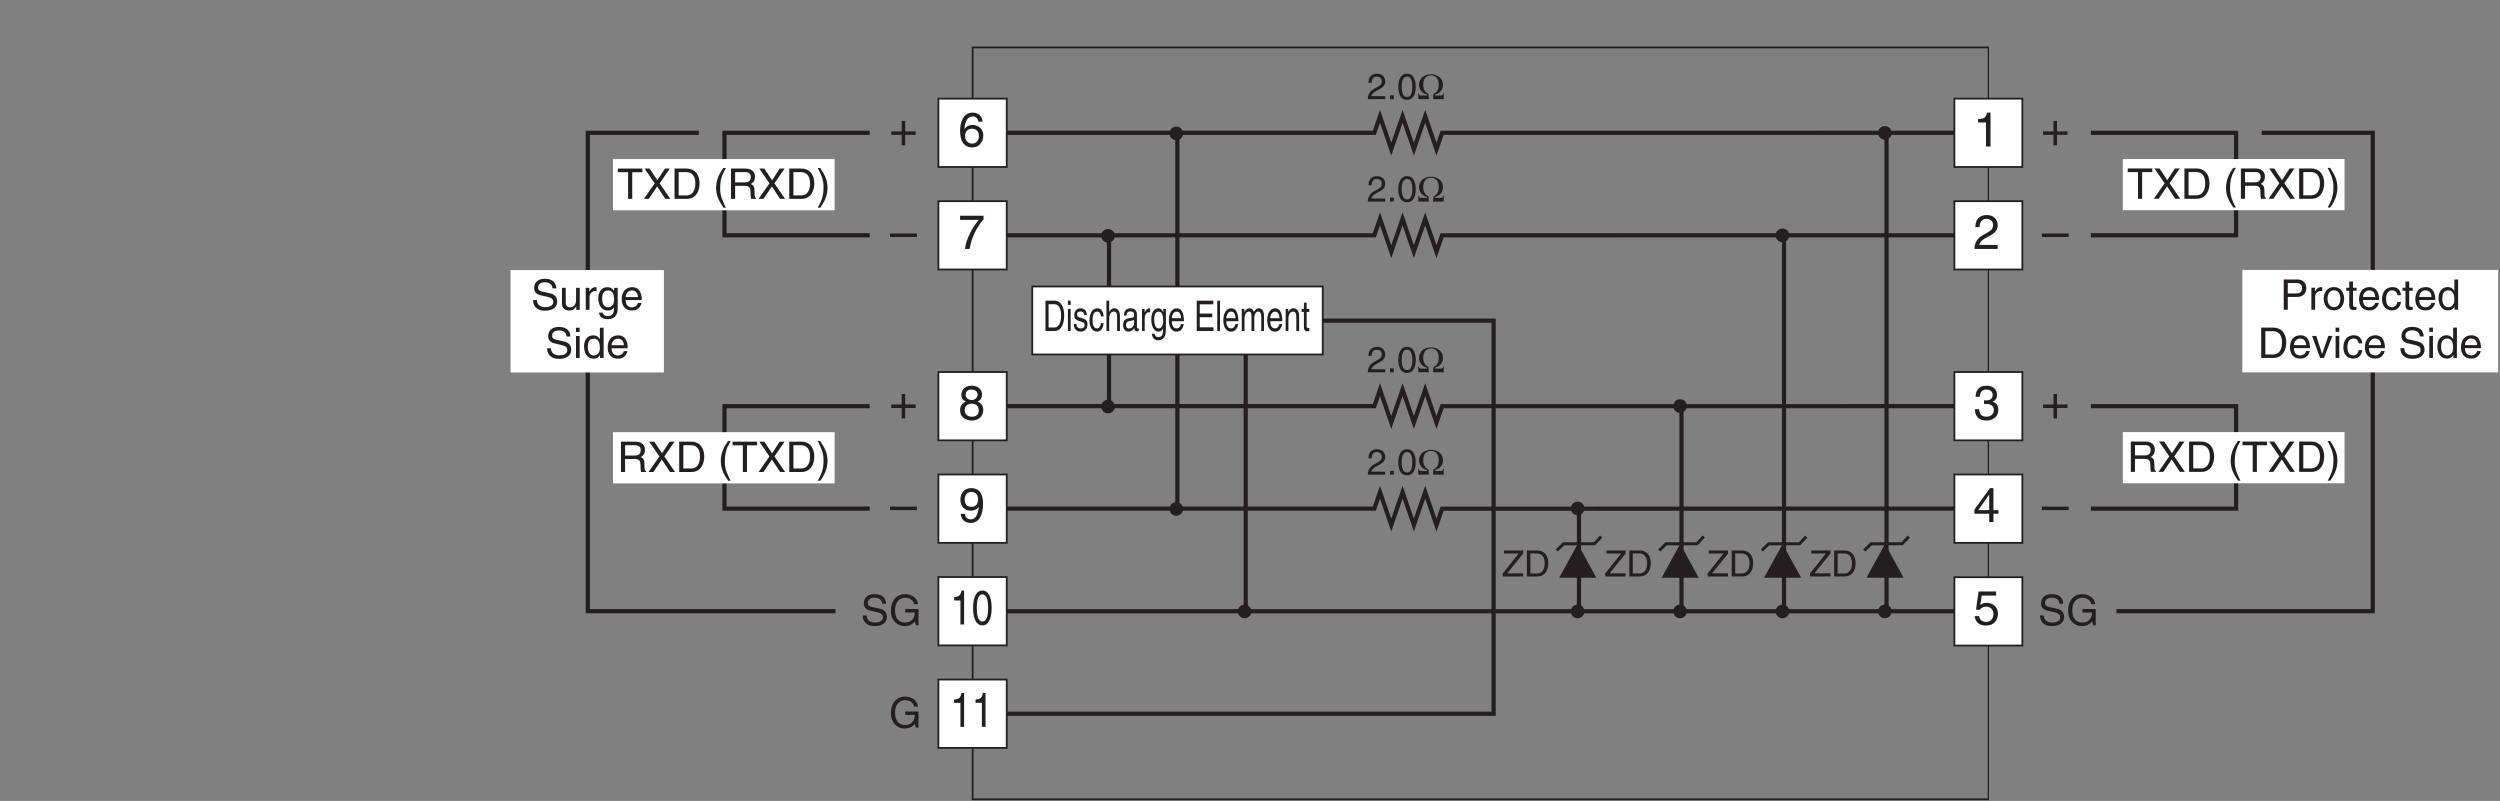 <?xml version="1.0" encoding="UTF-8"?>
<svg xmlns="http://www.w3.org/2000/svg" xmlns:xlink="http://www.w3.org/1999/xlink" width="414.78pt" height="132.88pt" viewBox="0 0 414.78 132.88" version="1.2">
<rect x="0" y="0" width="414.78" height="132.88" fill="#808080" stroke="none"/>
<defs>
<g>
<symbol overflow="visible" id="glyph0-0">
<path style="stroke:none;" d="M 0 0 L 3.5 0 L 3.5 -4.906 L 0 -4.906 Z M 1.75 -2.766 L 0.562 -4.547 L 2.938 -4.547 Z M 1.953 -2.453 L 3.156 -4.234 L 3.156 -0.672 Z M 0.562 -0.344 L 1.75 -2.141 L 2.938 -0.344 Z M 0.344 -4.234 L 1.547 -2.453 L 0.344 -0.672 Z M 0.344 -4.234 "/>
</symbol>
<symbol overflow="visible" id="glyph0-1">
<path style="stroke:none;" d="M 4.203 -3.562 C 4.172 -4.109 4 -5.156 2.234 -5.156 C 1.016 -5.156 0.516 -4.391 0.516 -3.609 C 0.516 -2.734 1.25 -2.5 1.578 -2.422 L 2.609 -2.188 C 3.438 -1.984 3.688 -1.812 3.688 -1.297 C 3.688 -0.578 2.859 -0.453 2.359 -0.453 C 1.719 -0.453 0.984 -0.719 0.984 -1.625 L 0.344 -1.625 C 0.344 -1.156 0.422 -0.734 0.859 -0.344 C 1.078 -0.141 1.438 0.141 2.375 0.141 C 3.234 0.141 4.344 -0.203 4.344 -1.391 C 4.344 -2.188 3.844 -2.578 3.203 -2.734 L 1.766 -3.062 C 1.469 -3.125 1.172 -3.266 1.172 -3.703 C 1.172 -4.453 1.891 -4.578 2.312 -4.578 C 2.891 -4.578 3.531 -4.328 3.562 -3.562 Z M 4.203 -3.562 "/>
</symbol>
<symbol overflow="visible" id="glyph0-2">
<path style="stroke:none;" d="M 3.422 0 L 3.422 -3.656 L 2.812 -3.656 L 2.812 -1.641 C 2.812 -1.109 2.578 -0.422 1.797 -0.422 C 1.406 -0.422 1.094 -0.625 1.094 -1.234 L 1.094 -3.656 L 0.469 -3.656 L 0.469 -1.031 C 0.469 -0.156 1.125 0.109 1.672 0.109 C 2.25 0.109 2.562 -0.125 2.828 -0.547 L 2.844 -0.531 L 2.844 0 Z M 3.422 0 "/>
</symbol>
<symbol overflow="visible" id="glyph0-3">
<path style="stroke:none;" d="M 1.156 -2.125 C 1.156 -2.656 1.516 -3.109 2.094 -3.109 L 2.328 -3.109 L 2.328 -3.75 C 2.281 -3.766 2.234 -3.766 2.156 -3.766 C 1.703 -3.766 1.375 -3.484 1.141 -3.047 L 1.125 -3.047 L 1.125 -3.656 L 0.531 -3.656 L 0.531 0 L 1.156 0 Z M 1.156 -2.125 "/>
</symbol>
<symbol overflow="visible" id="glyph0-4">
<path style="stroke:none;" d="M 0.922 -1.844 C 0.922 -2.312 0.969 -3.219 1.922 -3.219 C 2.812 -3.219 2.906 -2.25 2.906 -1.656 C 2.906 -0.688 2.297 -0.422 1.906 -0.422 C 1.234 -0.422 0.922 -1.031 0.922 -1.844 Z M 3.5 -3.656 L 2.906 -3.656 L 2.906 -3.141 L 2.891 -3.141 C 2.75 -3.359 2.469 -3.766 1.812 -3.766 C 0.828 -3.766 0.281 -2.969 0.281 -1.938 C 0.281 -1.062 0.641 0.109 1.891 0.109 C 2.375 0.109 2.703 -0.125 2.859 -0.391 L 2.859 -0.406 L 2.875 -0.406 L 2.875 -0.266 C 2.875 0.172 2.891 1.031 1.828 1.031 C 1.688 1.031 1.125 1.031 1.016 0.453 L 0.391 0.453 C 0.516 1.422 1.359 1.547 1.797 1.547 C 3.484 1.547 3.5 0.219 3.5 -0.297 Z M 3.5 -3.656 "/>
</symbol>
<symbol overflow="visible" id="glyph0-5">
<path style="stroke:none;" d="M 2.953 -1.141 C 2.922 -0.875 2.578 -0.422 2 -0.422 C 1.297 -0.422 0.938 -0.875 0.938 -1.625 L 3.609 -1.625 C 3.609 -2.922 3.094 -3.766 2.031 -3.766 C 0.828 -3.766 0.281 -2.859 0.281 -1.734 C 0.281 -0.672 0.891 0.109 1.922 0.109 C 2.5 0.109 2.75 -0.031 2.906 -0.141 C 3.375 -0.453 3.547 -0.969 3.562 -1.141 Z M 0.938 -2.125 C 0.938 -2.688 1.391 -3.219 1.953 -3.219 C 2.703 -3.219 2.938 -2.688 2.969 -2.125 Z M 0.938 -2.125 "/>
</symbol>
<symbol overflow="visible" id="glyph0-6">
<path style="stroke:none;" d="M 1.078 -3.656 L 0.469 -3.656 L 0.469 0 L 1.078 0 Z M 1.078 -4.328 L 1.078 -5.031 L 0.469 -5.031 L 0.469 -4.328 Z M 1.078 -4.328 "/>
</symbol>
<symbol overflow="visible" id="glyph0-7">
<path style="stroke:none;" d="M 3.5 -5.031 L 2.875 -5.031 L 2.875 -3.188 L 2.859 -3.141 C 2.719 -3.359 2.438 -3.766 1.766 -3.766 C 0.797 -3.766 0.25 -2.969 0.25 -1.938 C 0.25 -1.062 0.609 0.109 1.859 0.109 C 2.219 0.109 2.625 0 2.891 -0.5 L 2.906 -0.5 L 2.906 0 L 3.5 0 Z M 0.875 -1.844 C 0.875 -2.312 0.938 -3.219 1.891 -3.219 C 2.766 -3.219 2.875 -2.25 2.875 -1.656 C 2.875 -0.688 2.266 -0.422 1.875 -0.422 C 1.203 -0.422 0.875 -1.031 0.875 -1.844 Z M 0.875 -1.844 "/>
</symbol>
<symbol overflow="visible" id="glyph0-8">
<path style="stroke:none;" d="M 0.094 -4.422 L 1.797 -4.422 L 1.797 0 L 2.484 0 L 2.484 -4.422 L 4.172 -4.422 L 4.172 -5.031 L 0.094 -5.031 Z M 0.094 -4.422 "/>
</symbol>
<symbol overflow="visible" id="glyph0-9">
<path style="stroke:none;" d="M 2.766 -2.578 L 4.453 -5.031 L 3.641 -5.031 L 2.375 -3.094 L 1.094 -5.031 L 0.25 -5.031 L 1.938 -2.578 L 0.141 0 L 0.953 0 L 2.344 -2.062 L 3.703 0 L 4.531 0 Z M 2.766 -2.578 "/>
</symbol>
<symbol overflow="visible" id="glyph0-10">
<path style="stroke:none;" d="M 0.562 0 L 2.578 0 C 4.234 0 4.719 -1.453 4.719 -2.578 C 4.719 -4.031 3.906 -5.031 2.609 -5.031 L 0.562 -5.031 Z M 1.25 -4.438 L 2.516 -4.438 C 3.438 -4.438 4.016 -3.812 4.016 -2.547 C 4.016 -1.281 3.438 -0.578 2.562 -0.578 L 1.25 -0.578 Z M 1.25 -4.438 "/>
</symbol>
<symbol overflow="visible" id="glyph0-11">
<path style="stroke:none;" d=""/>
</symbol>
<symbol overflow="visible" id="glyph0-12">
<path style="stroke:none;" d="M 1.656 -5.125 C 0.906 -4.047 0.469 -3.062 0.469 -1.828 C 0.469 -0.516 0.953 0.359 1.688 1.453 L 2.094 1.453 C 1.531 0.344 1.141 -0.5 1.141 -1.656 C 1.141 -3.344 1.484 -4.016 2.094 -5.125 Z M 1.656 -5.125 "/>
</symbol>
<symbol overflow="visible" id="glyph0-13">
<path style="stroke:none;" d="M 1.297 -2.156 L 2.938 -2.156 C 3.75 -2.156 3.844 -1.672 3.844 -1.266 C 3.844 -1.078 3.859 -0.312 3.953 0 L 4.781 0 L 4.781 -0.109 C 4.578 -0.234 4.547 -0.344 4.531 -0.609 L 4.5 -1.531 C 4.469 -2.219 4.172 -2.359 3.891 -2.469 C 4.219 -2.656 4.594 -2.938 4.594 -3.672 C 4.594 -4.734 3.766 -5.031 2.938 -5.031 L 0.609 -5.031 L 0.609 0 L 1.297 0 Z M 1.297 -4.438 L 2.984 -4.438 C 3.328 -4.438 3.891 -4.375 3.891 -3.609 C 3.891 -2.859 3.359 -2.734 2.875 -2.734 L 1.297 -2.734 Z M 1.297 -4.438 "/>
</symbol>
<symbol overflow="visible" id="glyph0-14">
<path style="stroke:none;" d="M 0.672 1.453 C 1.422 0.375 1.859 -0.625 1.859 -1.859 C 1.859 -3.156 1.375 -4.031 0.656 -5.125 L 0.234 -5.125 C 0.797 -4.031 1.203 -3.172 1.203 -2.016 C 1.203 -0.344 0.844 0.328 0.25 1.453 Z M 0.672 1.453 "/>
</symbol>
<symbol overflow="visible" id="glyph0-15">
<path style="stroke:none;" d="M 2.719 -2.109 L 4.297 -2.109 C 4.297 -1.562 4.172 -1.125 3.734 -0.766 C 3.359 -0.469 2.969 -0.453 2.703 -0.453 C 1.375 -0.453 1.031 -1.5 1.031 -2.516 C 1.031 -3.844 1.781 -4.562 2.688 -4.562 C 3.234 -4.562 3.969 -4.375 4.188 -3.5 L 4.844 -3.5 C 4.703 -4.625 3.656 -5.156 2.719 -5.156 C 1.078 -5.156 0.344 -3.781 0.344 -2.562 C 0.344 -2.016 0.359 -1.156 1.125 -0.438 C 1.391 -0.188 1.812 0.141 2.672 0.141 C 3.359 0.141 3.984 -0.172 4.328 -0.656 L 4.484 0 L 4.922 0 L 4.922 -2.688 L 2.719 -2.688 Z M 2.719 -2.109 "/>
</symbol>
<symbol overflow="visible" id="glyph0-16">
<path style="stroke:none;" d="M 1.281 -4.438 L 2.656 -4.438 C 3.219 -4.438 3.656 -4.234 3.656 -3.609 C 3.656 -2.922 3.234 -2.703 2.625 -2.703 L 1.281 -2.703 Z M 1.281 -2.125 L 2.859 -2.125 C 3.953 -2.125 4.359 -2.906 4.359 -3.609 C 4.359 -4.422 3.797 -5.031 2.859 -5.031 L 0.609 -5.031 L 0.609 0 L 1.281 0 Z M 1.281 -2.125 "/>
</symbol>
<symbol overflow="visible" id="glyph0-17">
<path style="stroke:none;" d="M 0.25 -1.828 C 0.25 -0.891 0.781 0.094 1.953 0.094 C 3.109 0.094 3.641 -0.891 3.641 -1.828 C 3.641 -2.781 3.109 -3.766 1.953 -3.766 C 0.781 -3.766 0.25 -2.781 0.25 -1.828 Z M 0.875 -1.828 C 0.875 -2.328 1.062 -3.234 1.953 -3.234 C 2.828 -3.234 3.016 -2.328 3.016 -1.828 C 3.016 -1.344 2.828 -0.438 1.953 -0.438 C 1.062 -0.438 0.875 -1.344 0.875 -1.828 Z M 0.875 -1.828 "/>
</symbol>
<symbol overflow="visible" id="glyph0-18">
<path style="stroke:none;" d="M 1.797 -3.156 L 1.797 -3.656 L 1.219 -3.656 L 1.219 -4.688 L 0.594 -4.688 L 0.594 -3.656 L 0.094 -3.656 L 0.094 -3.156 L 0.594 -3.156 L 0.594 -0.734 C 0.594 -0.297 0.734 0.047 1.344 0.047 C 1.406 0.047 1.578 0.016 1.797 0 L 1.797 -0.484 L 1.578 -0.484 C 1.453 -0.484 1.219 -0.484 1.219 -0.766 L 1.219 -3.156 Z M 1.797 -3.156 "/>
</symbol>
<symbol overflow="visible" id="glyph0-19">
<path style="stroke:none;" d="M 3.344 -2.422 C 3.297 -3.062 2.922 -3.766 1.969 -3.766 C 0.75 -3.766 0.203 -2.859 0.203 -1.734 C 0.203 -0.672 0.812 0.109 1.844 0.109 C 2.922 0.109 3.281 -0.719 3.344 -1.297 L 2.75 -1.297 C 2.641 -0.734 2.281 -0.422 1.875 -0.422 C 1.016 -0.422 0.875 -1.203 0.875 -1.828 C 0.875 -2.484 1.109 -3.219 1.875 -3.219 C 2.391 -3.219 2.672 -2.922 2.75 -2.422 Z M 3.344 -2.422 "/>
</symbol>
<symbol overflow="visible" id="glyph0-20">
<path style="stroke:none;" d="M 1.734 -0.672 L 1.719 -0.672 L 0.766 -3.656 L 0.062 -3.656 L 1.391 0 L 2.047 0 L 3.438 -3.656 L 2.766 -3.656 Z M 1.734 -0.672 "/>
</symbol>
<symbol overflow="visible" id="glyph1-0">
<path style="stroke:none;" d="M 0 0 L 4 0 L 4 -5.594 L 0 -5.594 Z M 2 -3.156 L 0.641 -5.203 L 3.359 -5.203 Z M 2.234 -2.797 L 3.594 -4.844 L 3.594 -0.766 Z M 0.641 -0.406 L 2 -2.438 L 3.359 -0.406 Z M 0.406 -4.844 L 1.766 -2.797 L 0.406 -0.766 Z M 0.406 -4.844 "/>
</symbol>
<symbol overflow="visible" id="glyph1-1">
<path style="stroke:none;" d="M 0.297 -4.812 L 3.391 -4.812 C 2.312 -3.562 1.281 -1.547 1.094 0 L 1.875 0 C 2.281 -2.516 3.625 -4.297 4.188 -4.891 L 4.188 -5.5 L 0.297 -5.5 Z M 0.297 -4.812 "/>
</symbol>
<symbol overflow="visible" id="glyph1-2">
<path style="stroke:none;" d="M 1.062 -3.609 C 1.078 -4 1.125 -4.984 2.188 -4.984 C 3.016 -4.984 3.297 -4.422 3.297 -3.969 C 3.297 -3.234 2.875 -3.016 2.266 -2.656 L 1.531 -2.234 C 0.781 -1.797 0.25 -1.172 0.203 0 L 4.062 0 L 4.062 -0.656 L 1 -0.656 C 1.031 -0.875 1.203 -1.312 1.969 -1.75 L 2.547 -2.062 C 3.391 -2.516 4.062 -2.938 4.062 -3.938 C 4.062 -4.984 3.266 -5.625 2.297 -5.625 C 1.688 -5.625 0.359 -5.438 0.359 -3.609 Z M 1.062 -3.609 "/>
</symbol>
<symbol overflow="visible" id="glyph1-3">
<path style="stroke:none;" d="M 1.422 -4.812 L 3.797 -4.812 L 3.797 -5.5 L 0.891 -5.5 L 0.469 -2.484 L 1.078 -2.453 C 1.344 -2.797 1.703 -2.984 2.109 -2.984 C 2.812 -2.984 3.359 -2.547 3.359 -1.75 C 3.359 -1.047 2.906 -0.453 2.172 -0.453 C 1.547 -0.453 1.062 -0.75 0.984 -1.406 L 0.25 -1.406 C 0.391 -0.141 1.344 0.156 2.078 0.156 C 3.828 0.156 4.109 -1.203 4.109 -1.828 C 4.109 -2.984 3.172 -3.625 2.266 -3.625 C 1.766 -3.625 1.422 -3.453 1.172 -3.266 Z M 1.422 -4.812 "/>
</symbol>
<symbol overflow="visible" id="glyph1-4">
<path style="stroke:none;" d="M 4.031 -4.125 C 3.953 -5.266 3.031 -5.625 2.391 -5.625 C 0.703 -5.625 0.297 -3.844 0.297 -2.609 C 0.297 -1.875 0.406 -1.188 0.734 -0.656 C 1.141 -0.047 1.75 0.156 2.188 0.156 C 2.969 0.156 3.312 -0.062 3.609 -0.391 C 3.984 -0.812 4.141 -1.219 4.141 -1.797 C 4.141 -3.141 3.078 -3.578 2.391 -3.578 C 1.609 -3.578 1.219 -3.203 1.047 -2.891 L 1.031 -2.906 C 1.031 -3.5 1.266 -4.984 2.375 -4.984 C 2.969 -4.984 3.25 -4.625 3.344 -4.125 Z M 1.125 -1.734 C 1.125 -2.391 1.5 -2.953 2.281 -2.953 C 3.156 -2.953 3.422 -2.266 3.422 -1.766 C 3.422 -1.016 2.984 -0.484 2.312 -0.484 C 1.484 -0.484 1.125 -1.125 1.125 -1.734 Z M 1.125 -1.734 "/>
</symbol>
<symbol overflow="visible" id="glyph1-5">
<path style="stroke:none;" d="M 2.875 -5.625 L 2.312 -5.625 C 2.094 -4.703 1.719 -4.609 0.812 -4.547 L 0.812 -3.984 L 2.125 -3.984 L 2.125 0 L 2.875 0 Z M 2.875 -5.625 "/>
</symbol>
<symbol overflow="visible" id="glyph1-6">
<path style="stroke:none;" d="M 2.109 -1.875 C 2.625 -1.875 3.188 -2.125 3.391 -2.547 L 3.406 -2.531 C 3.234 -1.078 2.828 -0.438 2.062 -0.438 C 1.484 -0.438 1.141 -0.781 1.109 -1.359 L 0.406 -1.359 C 0.406 -0.812 0.75 0.156 2.078 0.156 C 4.016 0.156 4.109 -2.422 4.109 -3.016 C 4.109 -3.922 3.938 -5.625 2.141 -5.625 C 0.953 -5.625 0.344 -4.719 0.344 -3.703 C 0.344 -2.578 1.062 -1.875 2.109 -1.875 Z M 2.203 -2.516 C 1.734 -2.516 1.062 -2.641 1.062 -3.734 C 1.062 -4.484 1.5 -4.984 2.156 -4.984 C 2.953 -4.984 3.281 -4.438 3.281 -3.797 C 3.281 -2.688 2.578 -2.516 2.203 -2.516 Z M 2.203 -2.516 "/>
</symbol>
<symbol overflow="visible" id="glyph1-7">
<path style="stroke:none;" d="M 4.188 -1.375 L 4.188 -1.969 L 3.359 -1.969 L 3.359 -5.625 L 2.781 -5.625 L 0.203 -2.062 L 0.203 -1.375 L 2.656 -1.375 L 2.656 0 L 3.359 0 L 3.359 -1.375 Z M 2.641 -4.531 L 2.656 -4.531 L 2.656 -1.969 L 0.844 -1.969 Z M 2.641 -4.531 "/>
</symbol>
<symbol overflow="visible" id="glyph1-8">
<path style="stroke:none;" d="M 3.938 -4.172 C 3.938 -4.828 3.453 -5.625 2.203 -5.625 C 0.859 -5.625 0.5 -4.656 0.5 -4.078 C 0.5 -3.547 0.781 -3.172 1.25 -2.984 C 0.656 -2.75 0.297 -2.297 0.297 -1.609 C 0.297 -1.344 0.297 -0.734 0.875 -0.281 C 1.328 0.078 1.922 0.156 2.234 0.156 C 3.562 0.156 4.141 -0.719 4.141 -1.625 C 4.141 -2.047 3.969 -2.672 3.219 -2.984 C 3.469 -3.125 3.938 -3.375 3.938 -4.172 Z M 2.219 -2.641 C 2.859 -2.641 3.391 -2.297 3.391 -1.547 C 3.391 -0.656 2.766 -0.484 2.25 -0.484 C 1.281 -0.484 1.062 -1.156 1.062 -1.594 C 1.062 -2.125 1.422 -2.641 2.219 -2.641 Z M 2.203 -3.25 C 1.703 -3.25 1.219 -3.578 1.219 -4.109 C 1.219 -4.469 1.406 -4.984 2.156 -4.984 C 2.984 -4.984 3.203 -4.5 3.203 -4.156 C 3.203 -3.641 2.812 -3.25 2.203 -3.25 Z M 2.203 -3.25 "/>
</symbol>
<symbol overflow="visible" id="glyph1-9">
<path style="stroke:none;" d="M 1.797 -2.594 C 1.891 -2.594 2.016 -2.594 2.109 -2.594 C 2.594 -2.594 3.422 -2.516 3.422 -1.562 C 3.422 -0.922 2.922 -0.484 2.203 -0.484 C 1.156 -0.484 1.031 -1.188 1 -1.719 L 0.266 -1.719 C 0.312 -1.078 0.484 -0.422 1.109 -0.094 C 1.391 0.047 1.734 0.156 2.156 0.156 C 3.578 0.156 4.172 -0.734 4.172 -1.656 C 4.172 -2.406 3.781 -2.797 3.234 -2.969 L 3.234 -2.984 C 3.547 -3.078 3.953 -3.422 3.953 -4.141 C 3.953 -5 3.312 -5.625 2.219 -5.625 C 0.75 -5.625 0.406 -4.609 0.406 -3.781 L 1.094 -3.781 C 1.125 -4.172 1.188 -4.984 2.188 -4.984 C 3.031 -4.984 3.234 -4.438 3.234 -4.109 C 3.234 -3.406 2.703 -3.188 2.156 -3.188 C 2.047 -3.188 1.906 -3.188 1.797 -3.203 Z M 1.797 -2.594 "/>
</symbol>
<symbol overflow="visible" id="glyph1-10">
<path style="stroke:none;" d="M 2.047 -2.312 L 0.312 -2.312 L 0.312 -1.734 L 2.047 -1.734 L 2.047 0 L 2.625 0 L 2.625 -1.734 L 4.359 -1.734 L 4.359 -2.312 L 2.625 -2.312 L 2.625 -4.047 L 2.047 -4.047 Z M 2.047 -2.312 "/>
</symbol>
<symbol overflow="visible" id="glyph1-11">
<path style="stroke:none;" d="M 4.453 -2.5 L 0 -2.5 L 0 -1.922 L 4.453 -1.922 Z M 4.453 -2.5 "/>
</symbol>
<symbol overflow="visible" id="glyph2-0">
<path style="stroke:none;" d="M 0 0 L 3.188 0 L 3.188 -5.594 L 0 -5.594 Z M 1.594 -3.156 L 0.516 -5.203 L 2.688 -5.203 Z M 1.797 -2.797 L 2.875 -4.844 L 2.875 -0.766 Z M 0.516 -0.406 L 1.594 -2.438 L 2.688 -0.406 Z M 0.312 -4.844 L 1.406 -2.797 L 0.312 -0.766 Z M 0.312 -4.844 "/>
</symbol>
<symbol overflow="visible" id="glyph2-1">
<path style="stroke:none;" d="M 2.297 -5.625 L 1.859 -5.625 C 1.672 -4.703 1.375 -4.609 0.641 -4.547 L 0.641 -3.984 L 1.688 -3.984 L 1.688 0 L 2.297 0 Z M 2.297 -5.625 "/>
</symbol>
<symbol overflow="visible" id="glyph2-2">
<path style="stroke:none;" d="M 2.719 -2.734 C 2.719 -1.328 2.422 -0.484 1.781 -0.484 C 1.125 -0.484 0.844 -1.328 0.844 -2.734 C 0.844 -4.141 1.125 -4.984 1.781 -4.984 C 2.422 -4.984 2.719 -4.141 2.719 -2.734 Z M 3.312 -2.734 C 3.312 -3.906 3.062 -5.625 1.781 -5.625 C 0.484 -5.625 0.234 -3.906 0.234 -2.734 C 0.234 -1.562 0.484 0.156 1.781 0.156 C 3.062 0.156 3.312 -1.562 3.312 -2.734 Z M 3.312 -2.734 "/>
</symbol>
<symbol overflow="visible" id="glyph3-0">
<path style="stroke:none;" d="M 0 0 L 2.625 0 L 2.625 -4.906 L 0 -4.906 Z M 1.312 -2.766 L 0.422 -4.547 L 2.203 -4.547 Z M 1.469 -2.453 L 2.359 -4.234 L 2.359 -0.672 Z M 0.422 -0.344 L 1.312 -2.141 L 2.203 -0.344 Z M 0.266 -4.234 L 1.156 -2.453 L 0.266 -0.672 Z M 0.266 -4.234 "/>
</symbol>
<symbol overflow="visible" id="glyph3-1">
<path style="stroke:none;" d="M 0.422 0 L 1.938 0 C 3.172 0 3.531 -1.453 3.531 -2.578 C 3.531 -4.031 2.938 -5.031 1.953 -5.031 L 0.422 -5.031 Z M 0.938 -4.438 L 1.891 -4.438 C 2.578 -4.438 3.016 -3.812 3.016 -2.547 C 3.016 -1.281 2.578 -0.578 1.922 -0.578 L 0.938 -0.578 Z M 0.938 -4.438 "/>
</symbol>
<symbol overflow="visible" id="glyph3-2">
<path style="stroke:none;" d="M 0.812 -3.656 L 0.359 -3.656 L 0.359 0 L 0.812 0 Z M 0.812 -4.328 L 0.812 -5.031 L 0.359 -5.031 L 0.359 -4.328 Z M 0.812 -4.328 "/>
</symbol>
<symbol overflow="visible" id="glyph3-3">
<path style="stroke:none;" d="M 2.344 -2.625 C 2.344 -2.797 2.281 -3.766 1.297 -3.766 C 0.75 -3.766 0.25 -3.406 0.25 -2.594 C 0.25 -2.094 0.516 -1.828 0.891 -1.703 L 1.422 -1.531 C 1.828 -1.406 1.969 -1.297 1.969 -1.016 C 1.969 -0.609 1.672 -0.422 1.344 -0.422 C 0.688 -0.422 0.625 -0.891 0.609 -1.172 L 0.172 -1.172 C 0.188 -0.734 0.266 0.109 1.344 0.109 C 1.969 0.109 2.438 -0.344 2.438 -1.109 C 2.438 -1.609 2.234 -1.891 1.672 -2.078 L 1.203 -2.219 C 0.844 -2.344 0.703 -2.422 0.703 -2.719 C 0.703 -3.172 1.109 -3.234 1.25 -3.234 C 1.828 -3.234 1.891 -2.844 1.906 -2.625 Z M 2.344 -2.625 "/>
</symbol>
<symbol overflow="visible" id="glyph3-4">
<path style="stroke:none;" d="M 2.5 -2.422 C 2.469 -3.062 2.188 -3.766 1.469 -3.766 C 0.562 -3.766 0.156 -2.859 0.156 -1.734 C 0.156 -0.672 0.609 0.109 1.391 0.109 C 2.188 0.109 2.453 -0.719 2.5 -1.297 L 2.062 -1.297 C 1.984 -0.734 1.719 -0.422 1.406 -0.422 C 0.766 -0.422 0.656 -1.203 0.656 -1.828 C 0.656 -2.484 0.828 -3.219 1.406 -3.219 C 1.797 -3.219 2 -2.922 2.062 -2.422 Z M 2.5 -2.422 "/>
</symbol>
<symbol overflow="visible" id="glyph3-5">
<path style="stroke:none;" d="M 2.578 -2.484 C 2.578 -3.531 2.047 -3.766 1.609 -3.766 C 1.172 -3.766 0.938 -3.406 0.812 -3.172 L 0.797 -3.172 L 0.797 -5.031 L 0.344 -5.031 L 0.344 0 L 0.797 0 L 0.797 -2 C 0.797 -2.922 1.188 -3.219 1.562 -3.219 C 2.016 -3.219 2.109 -2.891 2.109 -2.391 L 2.109 0 L 2.578 0 Z M 2.578 -2.484 "/>
</symbol>
<symbol overflow="visible" id="glyph3-6">
<path style="stroke:none;" d="M 0.75 -2.547 C 0.781 -2.828 0.859 -3.25 1.375 -3.25 C 1.812 -3.25 2.031 -3.047 2.031 -2.656 C 2.031 -2.297 1.891 -2.234 1.781 -2.219 L 1.031 -2.094 C 0.25 -1.969 0.188 -1.266 0.188 -0.953 C 0.188 -0.328 0.547 0.109 1.047 0.109 C 1.578 0.109 1.859 -0.234 2.047 -0.484 C 2.062 -0.203 2.125 0.062 2.531 0.062 C 2.641 0.062 2.703 0.031 2.781 0 L 2.781 -0.453 C 2.734 -0.438 2.672 -0.422 2.625 -0.422 C 2.531 -0.422 2.484 -0.484 2.484 -0.641 L 2.484 -2.75 C 2.484 -3.688 1.688 -3.766 1.453 -3.766 C 0.781 -3.766 0.344 -3.422 0.328 -2.547 Z M 2.016 -1.266 C 2.016 -0.781 1.594 -0.406 1.172 -0.406 C 0.812 -0.406 0.672 -0.641 0.672 -1.047 C 0.672 -1.5 1.031 -1.594 1.25 -1.641 C 1.828 -1.734 1.938 -1.797 2.016 -1.875 Z M 2.016 -1.266 "/>
</symbol>
<symbol overflow="visible" id="glyph3-7">
<path style="stroke:none;" d="M 0.859 -2.125 C 0.859 -2.656 1.141 -3.109 1.562 -3.109 L 1.75 -3.109 L 1.75 -3.75 C 1.703 -3.766 1.688 -3.766 1.625 -3.766 C 1.281 -3.766 1.031 -3.484 0.844 -3.047 L 0.844 -3.656 L 0.406 -3.656 L 0.406 0 L 0.859 0 Z M 0.859 -2.125 "/>
</symbol>
<symbol overflow="visible" id="glyph3-8">
<path style="stroke:none;" d="M 0.688 -1.844 C 0.688 -2.312 0.719 -3.219 1.438 -3.219 C 2.109 -3.219 2.172 -2.25 2.172 -1.656 C 2.172 -0.688 1.719 -0.422 1.422 -0.422 C 0.922 -0.422 0.688 -1.031 0.688 -1.844 Z M 2.625 -3.656 L 2.188 -3.656 L 2.188 -3.141 L 2.172 -3.141 C 2.062 -3.359 1.859 -3.766 1.359 -3.766 C 0.625 -3.766 0.203 -2.969 0.203 -1.938 C 0.203 -1.062 0.484 0.109 1.422 0.109 C 1.781 0.109 2.031 -0.125 2.141 -0.391 L 2.141 -0.406 L 2.156 -0.406 L 2.156 -0.266 C 2.156 0.172 2.172 1.031 1.375 1.031 C 1.266 1.031 0.844 1.031 0.75 0.453 L 0.297 0.453 C 0.391 1.422 1.016 1.547 1.344 1.547 C 2.609 1.547 2.625 0.219 2.625 -0.297 Z M 2.625 -3.656 "/>
</symbol>
<symbol overflow="visible" id="glyph3-9">
<path style="stroke:none;" d="M 2.203 -1.141 C 2.188 -0.875 1.938 -0.422 1.5 -0.422 C 0.969 -0.422 0.703 -0.875 0.703 -1.625 L 2.703 -1.625 C 2.703 -2.922 2.328 -3.766 1.531 -3.766 C 0.625 -3.766 0.203 -2.859 0.203 -1.734 C 0.203 -0.672 0.672 0.109 1.438 0.109 C 1.875 0.109 2.062 -0.031 2.188 -0.141 C 2.531 -0.453 2.656 -0.969 2.672 -1.141 Z M 0.703 -2.125 C 0.703 -2.688 1.047 -3.219 1.469 -3.219 C 2.031 -3.219 2.203 -2.688 2.234 -2.125 Z M 0.703 -2.125 "/>
</symbol>
<symbol overflow="visible" id="glyph3-10">
<path style="stroke:none;" d=""/>
</symbol>
<symbol overflow="visible" id="glyph3-11">
<path style="stroke:none;" d="M 3.234 -0.609 L 0.953 -0.609 L 0.953 -2.281 L 3.031 -2.281 L 3.031 -2.891 L 0.953 -2.891 L 0.953 -4.422 L 3.203 -4.422 L 3.203 -5.031 L 0.453 -5.031 L 0.453 0 L 3.234 0 Z M 3.234 -0.609 "/>
</symbol>
<symbol overflow="visible" id="glyph3-12">
<path style="stroke:none;" d="M 0.812 -5.031 L 0.359 -5.031 L 0.359 0 L 0.812 0 Z M 0.812 -5.031 "/>
</symbol>
<symbol overflow="visible" id="glyph3-13">
<path style="stroke:none;" d="M 0.344 0 L 0.797 0 L 0.797 -2 C 0.797 -2.984 1.266 -3.219 1.531 -3.219 C 1.875 -3.219 1.953 -2.844 1.953 -2.531 L 1.953 0 L 2.422 0 L 2.422 -2.234 C 2.422 -2.719 2.672 -3.219 3.062 -3.219 C 3.453 -3.219 3.578 -2.875 3.578 -2.359 L 3.578 0 L 4.031 0 L 4.031 -2.531 C 4.031 -3.562 3.484 -3.766 3.188 -3.766 C 2.766 -3.766 2.578 -3.516 2.344 -3.172 C 2.266 -3.359 2.109 -3.766 1.609 -3.766 C 1.125 -3.766 0.891 -3.344 0.781 -3.141 L 0.781 -3.656 L 0.344 -3.656 Z M 0.344 0 "/>
</symbol>
<symbol overflow="visible" id="glyph3-14">
<path style="stroke:none;" d="M 2.578 -2.484 C 2.578 -3.531 2.047 -3.766 1.609 -3.766 C 1.141 -3.766 0.891 -3.344 0.781 -3.141 L 0.781 -3.656 L 0.344 -3.656 L 0.344 0 L 0.797 0 L 0.797 -2 C 0.797 -2.984 1.266 -3.219 1.531 -3.219 C 1.984 -3.219 2.109 -2.891 2.109 -2.25 L 2.109 0 L 2.578 0 Z M 2.578 -2.484 "/>
</symbol>
<symbol overflow="visible" id="glyph3-15">
<path style="stroke:none;" d="M 1.344 -3.156 L 1.344 -3.656 L 0.906 -3.656 L 0.906 -4.688 L 0.453 -4.688 L 0.453 -3.656 L 0.078 -3.656 L 0.078 -3.156 L 0.453 -3.156 L 0.453 -0.734 C 0.453 -0.297 0.547 0.047 1 0.047 C 1.047 0.047 1.188 0.016 1.344 0 L 1.344 -0.484 L 1.188 -0.484 C 1.094 -0.484 0.906 -0.484 0.906 -0.766 L 0.906 -3.156 Z M 1.344 -3.156 "/>
</symbol>
<symbol overflow="visible" id="glyph4-0">
<path style="stroke:none;" d="M 0 0 L 3 0 L 3 -4.203 L 0 -4.203 Z M 1.5 -2.375 L 0.484 -3.906 L 2.516 -3.906 Z M 1.688 -2.094 L 2.703 -3.625 L 2.703 -0.562 Z M 0.484 -0.297 L 1.5 -1.828 L 2.516 -0.297 Z M 0.297 -3.625 L 1.312 -2.094 L 0.297 -0.562 Z M 0.297 -3.625 "/>
</symbol>
<symbol overflow="visible" id="glyph4-1">
<path style="stroke:none;" d="M 0.797 -2.703 C 0.812 -3 0.844 -3.75 1.641 -3.75 C 2.266 -3.75 2.484 -3.312 2.484 -2.984 C 2.484 -2.438 2.156 -2.25 1.703 -2 L 1.141 -1.672 C 0.578 -1.344 0.188 -0.875 0.156 0 L 3.047 0 L 3.047 -0.5 L 0.75 -0.5 C 0.781 -0.656 0.906 -0.984 1.469 -1.312 L 1.906 -1.547 C 2.547 -1.891 3.047 -2.203 3.047 -2.953 C 3.047 -3.75 2.453 -4.219 1.719 -4.219 C 1.266 -4.219 0.266 -4.078 0.266 -2.703 Z M 0.797 -2.703 "/>
</symbol>
<symbol overflow="visible" id="glyph4-2">
<path style="stroke:none;" d="M 1.141 -0.641 L 0.516 -0.641 L 0.516 0 L 1.141 0 Z M 1.141 -0.641 "/>
</symbol>
<symbol overflow="visible" id="glyph4-3">
<path style="stroke:none;" d="M 2.547 -2.047 C 2.547 -1 2.281 -0.359 1.672 -0.359 C 1.062 -0.359 0.781 -1 0.781 -2.047 C 0.781 -3.109 1.062 -3.75 1.672 -3.75 C 2.281 -3.75 2.547 -3.109 2.547 -2.047 Z M 3.109 -2.047 C 3.109 -2.922 2.875 -4.219 1.672 -4.219 C 0.453 -4.219 0.219 -2.922 0.219 -2.047 C 0.219 -1.172 0.453 0.109 1.672 0.109 C 2.875 0.109 3.109 -1.172 3.109 -2.047 Z M 3.109 -2.047 "/>
</symbol>
<symbol overflow="visible" id="glyph4-4">
<path style="stroke:none;" d="M 3.531 -0.516 L 0.875 -0.516 L 3.531 -3.797 L 3.531 -4.312 L 0.344 -4.312 L 0.344 -3.797 L 2.781 -3.797 L 0.141 -0.484 L 0.141 0 L 3.531 0 Z M 3.531 -0.516 "/>
</symbol>
<symbol overflow="visible" id="glyph4-5">
<path style="stroke:none;" d="M 0.484 0 L 2.203 0 C 3.625 0 4.047 -1.25 4.047 -2.219 C 4.047 -3.453 3.359 -4.312 2.234 -4.312 L 0.484 -4.312 Z M 1.062 -3.812 L 2.156 -3.812 C 2.953 -3.812 3.438 -3.266 3.438 -2.172 C 3.438 -1.094 2.953 -0.5 2.203 -0.5 L 1.062 -0.5 Z M 1.062 -3.812 "/>
</symbol>
<symbol overflow="visible" id="glyph5-0">
<path style="stroke:none;" d="M 0 0 L 3 0 L 3 -4.203 L 0 -4.203 Z M 1.5 -2.375 L 0.484 -3.906 L 2.516 -3.906 Z M 1.688 -2.094 L 2.703 -3.625 L 2.703 -0.562 Z M 0.484 -0.297 L 1.5 -1.828 L 2.516 -0.297 Z M 0.297 -3.625 L 1.312 -2.094 L 0.297 -0.562 Z M 0.297 -3.625 "/>
</symbol>
<symbol overflow="visible" id="glyph5-1">
<path style="stroke:none;" d="M 1.875 -0.906 C 1.688 -1 1.406 -1.062 1.172 -1.594 C 0.969 -2.047 0.906 -3.094 1.438 -3.625 C 1.688 -3.875 2 -3.938 2.312 -3.938 C 2.609 -3.938 2.938 -3.875 3.188 -3.625 C 3.719 -3.094 3.641 -2.047 3.453 -1.594 C 3.219 -1.062 2.938 -1 2.734 -0.906 L 2.641 0 L 4.422 0 L 4.422 -0.969 L 4.328 -0.969 C 4.25 -0.672 4.188 -0.609 3.938 -0.609 L 2.984 -0.609 L 3 -0.781 C 3.453 -0.906 3.75 -1.062 4 -1.422 C 4.422 -2.047 4.344 -2.75 4.094 -3.203 C 3.859 -3.641 3.562 -3.766 3.406 -3.859 C 3.125 -4.031 2.734 -4.125 2.312 -4.125 C 1.891 -4.125 1.484 -4.031 1.219 -3.859 C 1.047 -3.766 0.766 -3.641 0.531 -3.203 C 0.281 -2.75 0.203 -2.047 0.625 -1.422 C 0.875 -1.062 1.156 -0.906 1.625 -0.781 L 1.641 -0.609 L 0.688 -0.609 C 0.438 -0.609 0.359 -0.672 0.297 -0.969 L 0.203 -0.969 L 0.203 0 L 1.969 0 Z M 1.875 -0.906 "/>
</symbol>
</g>
<clipPath id="clip1">
  <path d="M 161 7 L 330 7 L 330 132.762 L 161 132.762 Z M 161 7 "/>
</clipPath>
<clipPath id="clip2">
  <path d="M 372 44 L 414.48 44 L 414.48 62 L 372 62 Z M 372 44 "/>
</clipPath>
</defs>
<g id="surface1">
<path style="fill:none;stroke-width:7;stroke-linecap:butt;stroke-linejoin:miter;stroke:rgb(13.73%,12.16%,12.549%);stroke-opacity:1;stroke-miterlimit:4;" d="M 1952.63 1107.272 L 1952.63 483.702 " transform="matrix(0.1,0,0,-0.1,0.077,132.76)"/>
<path style="fill:none;stroke-width:7;stroke-linecap:butt;stroke-linejoin:miter;stroke:rgb(13.73%,12.16%,12.549%);stroke-opacity:1;stroke-miterlimit:4;" d="M 1839.247 937.197 L 1839.247 653.777 " transform="matrix(0.1,0,0,-0.1,0.077,132.76)"/>
<path style="fill:none;stroke-width:7;stroke-linecap:butt;stroke-linejoin:miter;stroke:rgb(13.73%,12.16%,12.549%);stroke-opacity:1;stroke-miterlimit:4;" d="M 2066.014 313.47 L 2066.014 739.479 " transform="matrix(0.1,0,0,-0.1,0.077,132.76)"/>
<g clip-path="url(#clip1)" clip-rule="nonzero">
<path style="fill:none;stroke-width:3;stroke-linecap:butt;stroke-linejoin:miter;stroke:rgb(13.73%,12.16%,12.549%);stroke-opacity:1;stroke-miterlimit:4;" d="M 1612.949 1.509 L 3298.61 1.509 L 3298.61 1248.923 L 1612.949 1248.923 Z M 1612.949 1.509 " transform="matrix(0.1,0,0,-0.1,0.077,132.76)"/>
</g>
<path style="fill:none;stroke-width:7;stroke-linecap:butt;stroke-linejoin:miter;stroke:rgb(13.73%,12.16%,12.549%);stroke-opacity:1;stroke-miterlimit:4;" d="M 1158.633 1107.233 L 974.443 1107.233 L 974.443 313.587 L 1385.439 313.587 " transform="matrix(0.1,0,0,-0.1,0.077,132.76)"/>
<path style=" stroke:none;fill-rule:nonzero;fill:rgb(100%,100%,100%);fill-opacity:1;" d="M 84.711 61.797 L 110.148 61.797 L 110.148 44.805 L 84.711 44.805 Z M 84.711 61.797 "/>
<g style="fill:rgb(13.73%,12.16%,12.549%);fill-opacity:1;">
  <use xlink:href="#glyph0-1" x="88.1" y="51.409"/>
  <use xlink:href="#glyph0-2" x="92.765" y="51.409"/>
  <use xlink:href="#glyph0-3" x="96.653" y="51.409"/>
  <use xlink:href="#glyph0-4" x="98.982" y="51.409"/>
  <use xlink:href="#glyph0-5" x="102.871" y="51.409"/>
</g>
<g style="fill:rgb(13.73%,12.16%,12.549%);fill-opacity:1;">
  <use xlink:href="#glyph0-1" x="90.432" y="59.402"/>
  <use xlink:href="#glyph0-6" x="95.097" y="59.402"/>
  <use xlink:href="#glyph0-7" x="96.65" y="59.402"/>
  <use xlink:href="#glyph0-5" x="100.538" y="59.402"/>
</g>
<path style="fill:none;stroke-width:7;stroke-linecap:butt;stroke-linejoin:miter;stroke:rgb(13.73%,12.16%,12.549%);stroke-opacity:1;stroke-miterlimit:4;" d="M 1442.131 1107.233 L 1201.21 1107.233 L 1201.21 937.236 L 1442.131 937.236 " transform="matrix(0.1,0,0,-0.1,0.077,132.76)"/>
<path style=" stroke:none;fill-rule:nonzero;fill:rgb(100%,100%,100%);fill-opacity:1;" d="M 101.703 34.891 L 138.473 34.891 L 138.473 26.391 L 101.703 26.391 Z M 101.703 34.891 "/>
<g style="fill:rgb(13.73%,12.16%,12.549%);fill-opacity:1;">
  <use xlink:href="#glyph0-8" x="102.411" y="32.997"/>
  <use xlink:href="#glyph0-9" x="106.684" y="32.997"/>
  <use xlink:href="#glyph0-10" x="111.349" y="32.997"/>
  <use xlink:href="#glyph0-11" x="116.398" y="32.997"/>
  <use xlink:href="#glyph0-12" x="118.342" y="32.997"/>
  <use xlink:href="#glyph0-13" x="120.671" y="32.997"/>
  <use xlink:href="#glyph0-9" x="125.721" y="32.997"/>
  <use xlink:href="#glyph0-10" x="130.386" y="32.997"/>
  <use xlink:href="#glyph0-14" x="135.435" y="32.997"/>
</g>
<path style="fill-rule:nonzero;fill:rgb(100%,100%,100%);fill-opacity:1;stroke-width:3;stroke-linecap:butt;stroke-linejoin:miter;stroke:rgb(13.73%,12.16%,12.549%);stroke-opacity:1;stroke-miterlimit:4;" d="M 1556.14 880.466 L 1669.523 880.466 L 1669.523 993.849 L 1556.14 993.849 Z M 1556.14 880.466 " transform="matrix(0.1,0,0,-0.1,0.077,132.76)"/>
<g style="fill:rgb(13.73%,12.16%,12.549%);fill-opacity:1;">
  <use xlink:href="#glyph1-1" x="158.994" y="41.296"/>
</g>
<path style="fill:none;stroke-width:7;stroke-linecap:butt;stroke-linejoin:miter;stroke:rgb(13.73%,12.16%,12.549%);stroke-opacity:1;stroke-miterlimit:4;" d="M 3751.714 1107.233 L 3935.943 1107.233 L 3935.943 313.587 L 3510.716 313.587 " transform="matrix(0.1,0,0,-0.1,0.077,132.76)"/>
<g style="fill:rgb(13.73%,12.16%,12.549%);fill-opacity:1;">
  <use xlink:href="#glyph0-1" x="338.119" y="103.734"/>
  <use xlink:href="#glyph0-15" x="342.784" y="103.734"/>
</g>
<g style="fill:rgb(13.73%,12.16%,12.549%);fill-opacity:1;">
  <use xlink:href="#glyph0-1" x="142.802" y="103.734"/>
  <use xlink:href="#glyph0-15" x="147.467" y="103.734"/>
</g>
<g style="fill:rgb(13.73%,12.16%,12.549%);fill-opacity:1;">
  <use xlink:href="#glyph0-15" x="147.467" y="120.728"/>
</g>
<path style="fill-rule:nonzero;fill:rgb(100%,100%,100%);fill-opacity:1;stroke-width:3;stroke-linecap:butt;stroke-linejoin:miter;stroke:rgb(13.73%,12.16%,12.549%);stroke-opacity:1;stroke-miterlimit:4;" d="M 3241.801 880.466 L 3354.559 880.466 L 3354.559 993.849 L 3241.801 993.849 Z M 3241.801 880.466 " transform="matrix(0.1,0,0,-0.1,0.077,132.76)"/>
<g style="fill:rgb(13.73%,12.16%,12.549%);fill-opacity:1;">
  <use xlink:href="#glyph1-2" x="327.377" y="41.296"/>
</g>
<path style="fill-rule:nonzero;fill:rgb(100%,100%,100%);fill-opacity:1;stroke-width:3;stroke-linecap:butt;stroke-linejoin:miter;stroke:rgb(13.73%,12.16%,12.549%);stroke-opacity:1;stroke-miterlimit:4;" d="M 3241.801 256.543 L 3354.559 256.543 L 3354.559 369.927 L 3241.801 369.927 Z M 3241.801 256.543 " transform="matrix(0.1,0,0,-0.1,0.077,132.76)"/>
<g style="fill:rgb(13.73%,12.16%,12.549%);fill-opacity:1;">
  <use xlink:href="#glyph1-3" x="327.377" y="103.633"/>
</g>
<path style="fill-rule:nonzero;fill:rgb(100%,100%,100%);fill-opacity:1;stroke-width:3;stroke-linecap:butt;stroke-linejoin:miter;stroke:rgb(13.73%,12.16%,12.549%);stroke-opacity:1;stroke-miterlimit:4;" d="M 1556.14 256.817 L 1669.523 256.817 L 1669.523 370.24 L 1556.14 370.24 Z M 1556.14 256.817 " transform="matrix(0.1,0,0,-0.1,0.077,132.76)"/>
<g style="fill:rgb(13.73%,12.16%,12.549%);fill-opacity:1;">
  <use xlink:href="#glyph2-1" x="157.661" y="103.604"/>
  <use xlink:href="#glyph2-2" x="161.216" y="103.604"/>
</g>
<path style="fill-rule:nonzero;fill:rgb(100%,100%,100%);fill-opacity:1;stroke-width:3;stroke-linecap:butt;stroke-linejoin:miter;stroke:rgb(13.73%,12.16%,12.549%);stroke-opacity:1;stroke-miterlimit:4;" d="M 1556.14 86.742 L 1669.523 86.742 L 1669.523 200.125 L 1556.14 200.125 Z M 1556.14 86.742 " transform="matrix(0.1,0,0,-0.1,0.077,132.76)"/>
<g style="fill:rgb(13.73%,12.16%,12.549%);fill-opacity:1;">
  <use xlink:href="#glyph2-1" x="157.661" y="120.599"/>
  <use xlink:href="#glyph2-1" x="161.216" y="120.599"/>
</g>
<g clip-path="url(#clip2)" clip-rule="nonzero">
<path style=" stroke:none;fill-rule:nonzero;fill:rgb(100%,100%,100%);fill-opacity:1;" d="M 372.031 61.781 L 414.48 61.781 L 414.48 44.789 L 372.031 44.789 Z M 372.031 61.781 "/>
</g>
<g style="fill:rgb(13.73%,12.16%,12.549%);fill-opacity:1;">
  <use xlink:href="#glyph0-16" x="378.289" y="51.394"/>
  <use xlink:href="#glyph0-3" x="382.953" y="51.394"/>
  <use xlink:href="#glyph0-17" x="385.282" y="51.394"/>
  <use xlink:href="#glyph0-18" x="389.171" y="51.394"/>
  <use xlink:href="#glyph0-5" x="391.115" y="51.394"/>
  <use xlink:href="#glyph0-19" x="395.004" y="51.394"/>
  <use xlink:href="#glyph0-18" x="398.5" y="51.394"/>
  <use xlink:href="#glyph0-5" x="400.445" y="51.394"/>
  <use xlink:href="#glyph0-7" x="404.333" y="51.394"/>
</g>
<g style="fill:rgb(13.73%,12.16%,12.549%);fill-opacity:1;">
  <use xlink:href="#glyph0-10" x="374.599" y="59.387"/>
  <use xlink:href="#glyph0-5" x="379.648" y="59.387"/>
  <use xlink:href="#glyph0-20" x="383.537" y="59.387"/>
  <use xlink:href="#glyph0-6" x="387.034" y="59.387"/>
  <use xlink:href="#glyph0-19" x="388.586" y="59.387"/>
  <use xlink:href="#glyph0-5" x="392.083" y="59.387"/>
  <use xlink:href="#glyph0-11" x="395.972" y="59.387"/>
  <use xlink:href="#glyph0-1" x="397.916" y="59.387"/>
  <use xlink:href="#glyph0-6" x="402.581" y="59.387"/>
  <use xlink:href="#glyph0-7" x="404.133" y="59.387"/>
  <use xlink:href="#glyph0-5" x="408.022" y="59.387"/>
</g>
<path style="fill:none;stroke-width:7;stroke-linecap:butt;stroke-linejoin:miter;stroke:rgb(13.73%,12.16%,12.549%);stroke-opacity:1;stroke-miterlimit:4;" d="M 3468.216 1107.233 L 3709.176 1107.233 L 3709.176 937.236 L 3468.216 937.236 " transform="matrix(0.1,0,0,-0.1,0.077,132.76)"/>
<path style=" stroke:none;fill-rule:nonzero;fill:rgb(100%,100%,100%);fill-opacity:1;" d="M 352.203 34.875 L 388.988 34.875 L 388.988 26.379 L 352.203 26.379 Z M 352.203 34.875 "/>
<g style="fill:rgb(13.73%,12.16%,12.549%);fill-opacity:1;">
  <use xlink:href="#glyph0-8" x="352.921" y="32.981"/>
  <use xlink:href="#glyph0-9" x="357.194" y="32.981"/>
  <use xlink:href="#glyph0-10" x="361.859" y="32.981"/>
  <use xlink:href="#glyph0-11" x="366.908" y="32.981"/>
  <use xlink:href="#glyph0-12" x="368.852" y="32.981"/>
  <use xlink:href="#glyph0-13" x="371.181" y="32.981"/>
</g>
<g style="fill:rgb(13.73%,12.16%,12.549%);fill-opacity:1;">
  <use xlink:href="#glyph0-9" x="376.23" y="32.981"/>
  <use xlink:href="#glyph0-10" x="380.894" y="32.981"/>
  <use xlink:href="#glyph0-14" x="385.944" y="32.981"/>
</g>
<path style=" stroke:none;fill-rule:nonzero;fill:rgb(13.73%,12.16%,12.549%);fill-opacity:1;" d="M 183.836 40.258 C 184.465 40.258 184.973 39.75 184.973 39.125 C 184.973 38.5 184.465 37.992 183.836 37.992 C 183.211 37.992 182.707 38.5 182.707 39.125 C 182.707 39.75 183.211 40.258 183.836 40.258 "/>
<path style=" stroke:none;fill-rule:nonzero;fill:rgb(13.73%,12.16%,12.549%);fill-opacity:1;" d="M 195.164 23.266 C 195.789 23.266 196.297 22.762 196.297 22.137 C 196.297 21.508 195.789 21.004 195.164 21.004 C 194.539 21.004 194.031 21.508 194.031 22.137 C 194.031 22.762 194.539 23.266 195.164 23.266 "/>
<path style=" stroke:none;fill-rule:nonzero;fill:rgb(13.73%,12.16%,12.549%);fill-opacity:1;" d="M 183.836 68.578 C 184.465 68.578 184.973 68.07 184.973 67.445 C 184.973 66.82 184.465 66.312 183.836 66.312 C 183.211 66.312 182.707 66.82 182.707 67.445 C 182.707 68.07 183.211 68.578 183.836 68.578 "/>
<path style=" stroke:none;fill-rule:nonzero;fill:rgb(13.73%,12.16%,12.549%);fill-opacity:1;" d="M 195.164 85.57 C 195.789 85.57 196.297 85.062 196.297 84.438 C 196.297 83.812 195.789 83.305 195.164 83.305 C 194.539 83.305 194.031 83.812 194.031 84.438 C 194.031 85.062 194.539 85.57 195.164 85.57 "/>
<path style="fill-rule:nonzero;fill:rgb(100%,100%,100%);fill-opacity:1;stroke-width:3;stroke-linecap:butt;stroke-linejoin:miter;stroke:rgb(13.73%,12.16%,12.549%);stroke-opacity:1;stroke-miterlimit:4;" d="M 1711.905 739.479 L 2193.785 739.479 L 2193.785 852.276 L 1711.905 852.276 Z M 1711.905 739.479 " transform="matrix(0.1,0,0,-0.1,0.077,132.76)"/>
<g style="fill:rgb(13.73%,12.16%,12.549%);fill-opacity:1;">
  <use xlink:href="#glyph3-1" x="173.033" y="54.913"/>
  <use xlink:href="#glyph3-2" x="176.82" y="54.913"/>
  <use xlink:href="#glyph3-3" x="177.985" y="54.913"/>
  <use xlink:href="#glyph3-4" x="180.607" y="54.913"/>
  <use xlink:href="#glyph3-5" x="183.23" y="54.913"/>
  <use xlink:href="#glyph3-6" x="186.146" y="54.913"/>
  <use xlink:href="#glyph3-7" x="189.063" y="54.913"/>
  <use xlink:href="#glyph3-8" x="190.809" y="54.913"/>
  <use xlink:href="#glyph3-9" x="193.726" y="54.913"/>
  <use xlink:href="#glyph3-10" x="196.642" y="54.913"/>
  <use xlink:href="#glyph3-11" x="198.1" y="54.913"/>
  <use xlink:href="#glyph3-12" x="201.599" y="54.913"/>
  <use xlink:href="#glyph3-9" x="202.763" y="54.913"/>
  <use xlink:href="#glyph3-13" x="205.68" y="54.913"/>
  <use xlink:href="#glyph3-9" x="210.049" y="54.913"/>
  <use xlink:href="#glyph3-14" x="212.965" y="54.913"/>
  <use xlink:href="#glyph3-15" x="215.882" y="54.913"/>
</g>
<g style="fill:rgb(13.73%,12.16%,12.549%);fill-opacity:1;">
  <use xlink:href="#glyph4-1" x="226.776" y="33.443"/>
  <use xlink:href="#glyph4-2" x="230.109" y="33.443"/>
  <use xlink:href="#glyph4-3" x="231.776" y="33.443"/>
</g>
<g style="fill:rgb(13.73%,12.16%,12.549%);fill-opacity:1;">
  <use xlink:href="#glyph5-1" x="235.109" y="33.443"/>
</g>
<path style="fill-rule:nonzero;fill:rgb(100%,100%,100%);fill-opacity:1;stroke-width:3;stroke-linecap:butt;stroke-linejoin:miter;stroke:rgb(13.73%,12.16%,12.549%);stroke-opacity:1;stroke-miterlimit:4;" d="M 1556.14 1050.541 L 1669.523 1050.541 L 1669.523 1163.925 L 1556.14 1163.925 Z M 1556.14 1050.541 " transform="matrix(0.1,0,0,-0.1,0.077,132.76)"/>
<g style="fill:rgb(13.73%,12.16%,12.549%);fill-opacity:1;">
  <use xlink:href="#glyph1-4" x="158.994" y="24.306"/>
</g>
<path style="fill-rule:nonzero;fill:rgb(100%,100%,100%);fill-opacity:1;stroke-width:3;stroke-linecap:butt;stroke-linejoin:miter;stroke:rgb(13.73%,12.16%,12.549%);stroke-opacity:1;stroke-miterlimit:4;" d="M 3241.801 1050.541 L 3354.559 1050.541 L 3354.559 1163.925 L 3241.801 1163.925 Z M 3241.801 1050.541 " transform="matrix(0.1,0,0,-0.1,0.077,132.76)"/>
<g style="fill:rgb(13.73%,12.16%,12.549%);fill-opacity:1;">
  <use xlink:href="#glyph1-5" x="327.377" y="24.306"/>
</g>
<path style=" stroke:none;fill-rule:nonzero;fill:rgb(13.73%,12.16%,12.549%);fill-opacity:1;" d="M 206.492 102.574 C 207.117 102.574 207.625 102.066 207.625 101.441 C 207.625 100.812 207.117 100.309 206.492 100.309 C 205.867 100.309 205.359 100.812 205.359 101.441 C 205.359 102.066 205.867 102.574 206.492 102.574 "/>
<g style="fill:rgb(13.73%,12.16%,12.549%);fill-opacity:1;">
  <use xlink:href="#glyph4-1" x="226.776" y="16.451"/>
  <use xlink:href="#glyph4-2" x="230.109" y="16.451"/>
  <use xlink:href="#glyph4-3" x="231.776" y="16.451"/>
</g>
<g style="fill:rgb(13.73%,12.16%,12.549%);fill-opacity:1;">
  <use xlink:href="#glyph5-1" x="235.109" y="16.451"/>
</g>
<path style="fill:none;stroke-width:7;stroke-linecap:butt;stroke-linejoin:miter;stroke:rgb(13.73%,12.16%,12.549%);stroke-opacity:1;stroke-miterlimit:4;" d="M 3241.879 937.197 L 2391.894 937.158 L 2382.51 910.063 L 2363.782 964.487 L 2345.015 910.063 L 2326.288 964.487 L 2307.521 910.063 L 2288.793 964.487 L 2279.409 937.197 L 1670.031 937.197 " transform="matrix(0.1,0,0,-0.1,0.077,132.76)"/>
<path style="fill:none;stroke-width:7;stroke-linecap:butt;stroke-linejoin:miter;stroke:rgb(13.73%,12.16%,12.549%);stroke-opacity:1;stroke-miterlimit:4;" d="M 3241.879 1107.272 L 2391.894 1107.194 L 2382.51 1080.138 L 2363.782 1134.562 L 2345.015 1080.138 L 2326.288 1134.562 L 2307.521 1080.138 L 2288.793 1134.562 L 2279.409 1107.272 L 1670.031 1107.272 " transform="matrix(0.1,0,0,-0.1,0.077,132.76)"/>
<path style="fill:none;stroke-width:7;stroke-linecap:butt;stroke-linejoin:miter;stroke:rgb(13.73%,12.16%,12.549%);stroke-opacity:1;stroke-miterlimit:4;" d="M 1442.131 653.738 L 1201.21 653.738 L 1201.21 483.702 L 1442.131 483.702 " transform="matrix(0.1,0,0,-0.1,0.077,132.76)"/>
<path style=" stroke:none;fill-rule:nonzero;fill:rgb(100%,100%,100%);fill-opacity:1;" d="M 101.703 80.199 L 138.473 80.199 L 138.473 71.703 L 101.703 71.703 Z M 101.703 80.199 "/>
<g style="fill:rgb(13.73%,12.16%,12.549%);fill-opacity:1;">
  <use xlink:href="#glyph0-13" x="102.411" y="78.307"/>
  <use xlink:href="#glyph0-9" x="107.46" y="78.307"/>
  <use xlink:href="#glyph0-10" x="112.125" y="78.307"/>
  <use xlink:href="#glyph0-11" x="117.174" y="78.307"/>
  <use xlink:href="#glyph0-12" x="119.119" y="78.307"/>
  <use xlink:href="#glyph0-8" x="121.448" y="78.307"/>
  <use xlink:href="#glyph0-9" x="125.721" y="78.307"/>
  <use xlink:href="#glyph0-10" x="130.386" y="78.307"/>
  <use xlink:href="#glyph0-14" x="135.435" y="78.307"/>
</g>
<path style="fill-rule:nonzero;fill:rgb(100%,100%,100%);fill-opacity:1;stroke-width:3;stroke-linecap:butt;stroke-linejoin:miter;stroke:rgb(13.73%,12.16%,12.549%);stroke-opacity:1;stroke-miterlimit:4;" d="M 1556.14 426.932 L 1669.523 426.932 L 1669.523 540.354 L 1556.14 540.354 Z M 1556.14 426.932 " transform="matrix(0.1,0,0,-0.1,0.077,132.76)"/>
<g style="fill:rgb(13.73%,12.16%,12.549%);fill-opacity:1;">
  <use xlink:href="#glyph1-6" x="158.994" y="86.607"/>
</g>
<path style="fill-rule:nonzero;fill:rgb(100%,100%,100%);fill-opacity:1;stroke-width:3;stroke-linecap:butt;stroke-linejoin:miter;stroke:rgb(13.73%,12.16%,12.549%);stroke-opacity:1;stroke-miterlimit:4;" d="M 3241.801 426.932 L 3354.559 426.932 L 3354.559 540.354 L 3241.801 540.354 Z M 3241.801 426.932 " transform="matrix(0.1,0,0,-0.1,0.077,132.76)"/>
<g style="fill:rgb(13.73%,12.16%,12.549%);fill-opacity:1;">
  <use xlink:href="#glyph1-7" x="327.377" y="86.607"/>
</g>
<path style="fill:none;stroke-width:7;stroke-linecap:butt;stroke-linejoin:miter;stroke:rgb(13.73%,12.16%,12.549%);stroke-opacity:1;stroke-miterlimit:4;" d="M 3468.216 653.738 L 3709.176 653.738 L 3709.176 483.702 L 3468.216 483.702 " transform="matrix(0.1,0,0,-0.1,0.077,132.76)"/>
<path style=" stroke:none;fill-rule:nonzero;fill:rgb(100%,100%,100%);fill-opacity:1;" d="M 352.203 80.184 L 388.988 80.184 L 388.988 71.688 L 352.203 71.688 Z M 352.203 80.184 "/>
<g style="fill:rgb(13.73%,12.16%,12.549%);fill-opacity:1;">
  <use xlink:href="#glyph0-13" x="352.921" y="78.292"/>
  <use xlink:href="#glyph0-9" x="357.97" y="78.292"/>
  <use xlink:href="#glyph0-10" x="362.635" y="78.292"/>
  <use xlink:href="#glyph0-11" x="367.684" y="78.292"/>
  <use xlink:href="#glyph0-12" x="369.628" y="78.292"/>
  <use xlink:href="#glyph0-8" x="371.957" y="78.292"/>
  <use xlink:href="#glyph0-9" x="376.231" y="78.292"/>
  <use xlink:href="#glyph0-10" x="380.895" y="78.292"/>
  <use xlink:href="#glyph0-14" x="385.945" y="78.292"/>
</g>
<g style="fill:rgb(13.73%,12.16%,12.549%);fill-opacity:1;">
  <use xlink:href="#glyph4-1" x="226.776" y="78.753"/>
  <use xlink:href="#glyph4-2" x="230.109" y="78.753"/>
  <use xlink:href="#glyph4-3" x="231.776" y="78.753"/>
</g>
<g style="fill:rgb(13.73%,12.16%,12.549%);fill-opacity:1;">
  <use xlink:href="#glyph5-1" x="235.109" y="78.753"/>
</g>
<path style="fill-rule:nonzero;fill:rgb(100%,100%,100%);fill-opacity:1;stroke-width:3;stroke-linecap:butt;stroke-linejoin:miter;stroke:rgb(13.73%,12.16%,12.549%);stroke-opacity:1;stroke-miterlimit:4;" d="M 1556.14 597.007 L 1669.523 597.007 L 1669.523 710.39 L 1556.14 710.39 Z M 1556.14 597.007 " transform="matrix(0.1,0,0,-0.1,0.077,132.76)"/>
<g style="fill:rgb(13.73%,12.16%,12.549%);fill-opacity:1;">
  <use xlink:href="#glyph1-8" x="158.994" y="69.616"/>
</g>
<path style="fill-rule:nonzero;fill:rgb(100%,100%,100%);fill-opacity:1;stroke-width:3;stroke-linecap:butt;stroke-linejoin:miter;stroke:rgb(13.73%,12.16%,12.549%);stroke-opacity:1;stroke-miterlimit:4;" d="M 3241.801 597.007 L 3354.559 597.007 L 3354.559 710.39 L 3241.801 710.39 Z M 3241.801 597.007 " transform="matrix(0.1,0,0,-0.1,0.077,132.76)"/>
<g style="fill:rgb(13.73%,12.16%,12.549%);fill-opacity:1;">
  <use xlink:href="#glyph1-9" x="327.377" y="69.616"/>
</g>
<g style="fill:rgb(13.73%,12.16%,12.549%);fill-opacity:1;">
  <use xlink:href="#glyph4-1" x="226.776" y="61.762"/>
  <use xlink:href="#glyph4-2" x="230.109" y="61.762"/>
  <use xlink:href="#glyph4-3" x="231.776" y="61.762"/>
</g>
<g style="fill:rgb(13.73%,12.16%,12.549%);fill-opacity:1;">
  <use xlink:href="#glyph5-1" x="235.109" y="61.762"/>
</g>
<path style="fill:none;stroke-width:7;stroke-linecap:butt;stroke-linejoin:miter;stroke:rgb(13.73%,12.16%,12.549%);stroke-opacity:1;stroke-miterlimit:4;" d="M 3241.879 483.702 L 2391.894 483.623 L 2382.51 456.529 L 2363.782 510.953 L 2345.015 456.529 L 2326.288 510.953 L 2307.521 456.529 L 2288.793 510.953 L 2279.409 483.702 L 1670.031 483.702 " transform="matrix(0.1,0,0,-0.1,0.077,132.76)"/>
<path style="fill:none;stroke-width:7;stroke-linecap:butt;stroke-linejoin:miter;stroke:rgb(13.73%,12.16%,12.549%);stroke-opacity:1;stroke-miterlimit:4;" d="M 3241.879 653.777 L 2391.894 653.699 L 2382.51 626.604 L 2363.782 681.028 L 2345.015 626.604 L 2326.288 681.028 L 2307.521 626.604 L 2288.793 681.028 L 2279.409 653.777 L 1670.031 653.777 " transform="matrix(0.1,0,0,-0.1,0.077,132.76)"/>
<path style="fill:none;stroke-width:7;stroke-linecap:butt;stroke-linejoin:miter;stroke:rgb(13.73%,12.16%,12.549%);stroke-opacity:1;stroke-miterlimit:4;" d="M 1670.031 313.47 L 3242.779 313.47 " transform="matrix(0.1,0,0,-0.1,0.077,132.76)"/>
<path style="fill:none;stroke-width:7;stroke-linecap:butt;stroke-linejoin:miter;stroke:rgb(13.73%,12.16%,12.549%);stroke-opacity:1;stroke-miterlimit:4;" d="M 1670.031 143.395 L 2477.322 143.395 L 2477.322 795.585 L 2193.785 795.585 " transform="matrix(0.1,0,0,-0.1,0.077,132.76)"/>
<path style="fill:none;stroke-width:7;stroke-linecap:butt;stroke-linejoin:miter;stroke:rgb(13.73%,12.16%,12.549%);stroke-opacity:1;stroke-miterlimit:4;" d="M 2618.935 484.484 L 2618.935 313.978 " transform="matrix(0.1,0,0,-0.1,0.077,132.76)"/>
<path style=" stroke:none;fill-rule:nonzero;fill:rgb(13.73%,12.16%,12.549%);fill-opacity:1;" d="M 261.746 102.574 C 262.375 102.574 262.879 102.066 262.879 101.441 C 262.879 100.812 262.375 100.305 261.746 100.305 C 261.121 100.305 260.613 100.812 260.613 101.441 C 260.613 102.066 261.121 102.574 261.746 102.574 "/>
<path style=" stroke:none;fill-rule:nonzero;fill:rgb(13.73%,12.16%,12.549%);fill-opacity:1;" d="M 261.77 90.25 L 258.688 95.852 L 264.852 95.852 L 261.77 90.25 "/>
<path style="fill:none;stroke-width:5;stroke-linecap:butt;stroke-linejoin:miter;stroke:rgb(13.73%,12.16%,12.549%);stroke-opacity:1;stroke-miterlimit:4;" d="M 2655.882 437.41 L 2644.7 425.407 L 2593.482 425.368 L 2581.987 414.303 " transform="matrix(0.1,0,0,-0.1,0.077,132.76)"/>
<path style=" stroke:none;fill-rule:nonzero;fill:rgb(13.73%,12.16%,12.549%);fill-opacity:1;" d="M 261.746 85.488 C 262.375 85.488 262.879 84.98 262.879 84.355 C 262.879 83.73 262.375 83.223 261.746 83.223 C 261.121 83.223 260.613 83.73 260.613 84.355 C 260.613 84.98 261.121 85.488 261.746 85.488 "/>
<g style="fill:rgb(13.73%,12.16%,12.549%);fill-opacity:1;">
  <use xlink:href="#glyph4-4" x="249.181" y="95.64"/>
  <use xlink:href="#glyph4-5" x="252.844" y="95.64"/>
</g>
<path style="fill:none;stroke-width:7;stroke-linecap:butt;stroke-linejoin:miter;stroke:rgb(13.73%,12.16%,12.549%);stroke-opacity:1;stroke-miterlimit:4;" d="M 2789.049 654.559 L 2789.049 313.978 " transform="matrix(0.1,0,0,-0.1,0.077,132.76)"/>
<path style=" stroke:none;fill-rule:nonzero;fill:rgb(13.73%,12.16%,12.549%);fill-opacity:1;" d="M 278.742 102.574 C 279.367 102.574 279.875 102.066 279.875 101.441 C 279.875 100.812 279.367 100.305 278.742 100.305 C 278.117 100.305 277.609 100.812 277.609 101.441 C 277.609 102.066 278.117 102.574 278.742 102.574 "/>
<path style=" stroke:none;fill-rule:nonzero;fill:rgb(13.73%,12.16%,12.549%);fill-opacity:1;" d="M 278.762 90.25 L 275.684 95.852 L 281.844 95.852 L 278.762 90.25 "/>
<path style="fill:none;stroke-width:5;stroke-linecap:butt;stroke-linejoin:miter;stroke:rgb(13.73%,12.16%,12.549%);stroke-opacity:1;stroke-miterlimit:4;" d="M 2825.996 437.41 L 2814.814 425.407 L 2763.557 425.368 L 2752.102 414.303 " transform="matrix(0.1,0,0,-0.1,0.077,132.76)"/>
<path style=" stroke:none;fill-rule:nonzero;fill:rgb(13.73%,12.16%,12.549%);fill-opacity:1;" d="M 278.742 68.496 C 279.367 68.496 279.875 67.988 279.875 67.363 C 279.875 66.738 279.367 66.23 278.742 66.23 C 278.117 66.23 277.609 66.738 277.609 67.363 C 277.609 67.988 278.117 68.496 278.742 68.496 "/>
<g style="fill:rgb(13.73%,12.16%,12.549%);fill-opacity:1;">
  <use xlink:href="#glyph4-4" x="266.176" y="95.64"/>
  <use xlink:href="#glyph4-5" x="269.839" y="95.64"/>
</g>
<path style="fill:none;stroke-width:7;stroke-linecap:butt;stroke-linejoin:miter;stroke:rgb(13.73%,12.16%,12.549%);stroke-opacity:1;stroke-miterlimit:4;" d="M 2959.124 937.979 L 2959.124 313.978 " transform="matrix(0.1,0,0,-0.1,0.077,132.76)"/>
<path style=" stroke:none;fill-rule:nonzero;fill:rgb(13.73%,12.16%,12.549%);fill-opacity:1;" d="M 295.734 102.574 C 296.359 102.574 296.867 102.066 296.867 101.441 C 296.867 100.812 296.359 100.305 295.734 100.305 C 295.109 100.305 294.602 100.812 294.602 101.441 C 294.602 102.066 295.109 102.574 295.734 102.574 "/>
<path style=" stroke:none;fill-rule:nonzero;fill:rgb(13.73%,12.16%,12.549%);fill-opacity:1;" d="M 295.758 90.25 L 292.676 95.852 L 298.836 95.852 L 295.758 90.25 "/>
<path style="fill:none;stroke-width:5;stroke-linecap:butt;stroke-linejoin:miter;stroke:rgb(13.73%,12.16%,12.549%);stroke-opacity:1;stroke-miterlimit:4;" d="M 2996.072 437.41 L 2984.89 425.407 L 2933.633 425.368 L 2922.177 414.303 " transform="matrix(0.1,0,0,-0.1,0.077,132.76)"/>
<path style=" stroke:none;fill-rule:nonzero;fill:rgb(13.73%,12.16%,12.549%);fill-opacity:1;" d="M 295.734 40.176 C 296.359 40.176 296.867 39.668 296.867 39.047 C 296.867 38.418 296.359 37.91 295.734 37.91 C 295.109 37.91 294.602 38.418 294.602 39.047 C 294.602 39.668 295.109 40.176 295.734 40.176 "/>
<g style="fill:rgb(13.73%,12.16%,12.549%);fill-opacity:1;">
  <use xlink:href="#glyph4-4" x="283.169" y="95.64"/>
  <use xlink:href="#glyph4-5" x="286.831" y="95.64"/>
</g>
<path style="fill:none;stroke-width:7;stroke-linecap:butt;stroke-linejoin:miter;stroke:rgb(13.73%,12.16%,12.549%);stroke-opacity:1;stroke-miterlimit:4;" d="M 3129.2 1108.054 L 3129.2 313.978 " transform="matrix(0.1,0,0,-0.1,0.077,132.76)"/>
<path style=" stroke:none;fill-rule:nonzero;fill:rgb(13.73%,12.16%,12.549%);fill-opacity:1;" d="M 312.727 102.574 C 313.352 102.574 313.859 102.066 313.859 101.441 C 313.859 100.812 313.352 100.305 312.727 100.305 C 312.102 100.305 311.594 100.812 311.594 101.441 C 311.594 102.066 312.102 102.574 312.727 102.574 "/>
<path style=" stroke:none;fill-rule:nonzero;fill:rgb(13.73%,12.16%,12.549%);fill-opacity:1;" d="M 312.75 90.25 L 309.668 95.852 L 315.828 95.852 L 312.75 90.25 "/>
<path style="fill:none;stroke-width:5;stroke-linecap:butt;stroke-linejoin:miter;stroke:rgb(13.73%,12.16%,12.549%);stroke-opacity:1;stroke-miterlimit:4;" d="M 3166.147 437.41 L 3154.965 425.407 L 3103.708 425.368 L 3092.252 414.303 " transform="matrix(0.1,0,0,-0.1,0.077,132.76)"/>
<path style=" stroke:none;fill-rule:nonzero;fill:rgb(13.73%,12.16%,12.549%);fill-opacity:1;" d="M 312.727 23.184 C 313.352 23.184 313.859 22.676 313.859 22.055 C 313.859 21.426 313.352 20.918 312.727 20.918 C 312.102 20.918 311.594 21.426 311.594 22.055 C 311.594 22.676 312.102 23.184 312.727 23.184 "/>
<g style="fill:rgb(13.73%,12.16%,12.549%);fill-opacity:1;">
  <use xlink:href="#glyph4-4" x="300.161" y="95.64"/>
  <use xlink:href="#glyph4-5" x="303.824" y="95.64"/>
</g>
<g style="fill:rgb(13.73%,12.16%,12.549%);fill-opacity:1;">
  <use xlink:href="#glyph1-10" x="147.554" y="24.111"/>
</g>
<g style="fill:rgb(13.73%,12.16%,12.549%);fill-opacity:1;">
  <use xlink:href="#glyph1-11" x="147.666" y="41.24"/>
</g>
<g style="fill:rgb(13.73%,12.16%,12.549%);fill-opacity:1;">
  <use xlink:href="#glyph1-10" x="147.554" y="69.422"/>
</g>
<g style="fill:rgb(13.73%,12.16%,12.549%);fill-opacity:1;">
  <use xlink:href="#glyph1-11" x="147.666" y="86.553"/>
</g>
<g style="fill:rgb(13.73%,12.16%,12.549%);fill-opacity:1;">
  <use xlink:href="#glyph1-10" x="338.655" y="24.111"/>
</g>
<g style="fill:rgb(13.73%,12.16%,12.549%);fill-opacity:1;">
  <use xlink:href="#glyph1-11" x="338.767" y="41.24"/>
</g>
<g style="fill:rgb(13.73%,12.16%,12.549%);fill-opacity:1;">
  <use xlink:href="#glyph1-10" x="338.655" y="69.422"/>
</g>
<g style="fill:rgb(13.73%,12.16%,12.549%);fill-opacity:1;">
  <use xlink:href="#glyph1-11" x="338.767" y="86.553"/>
</g>
</g>
</svg>
